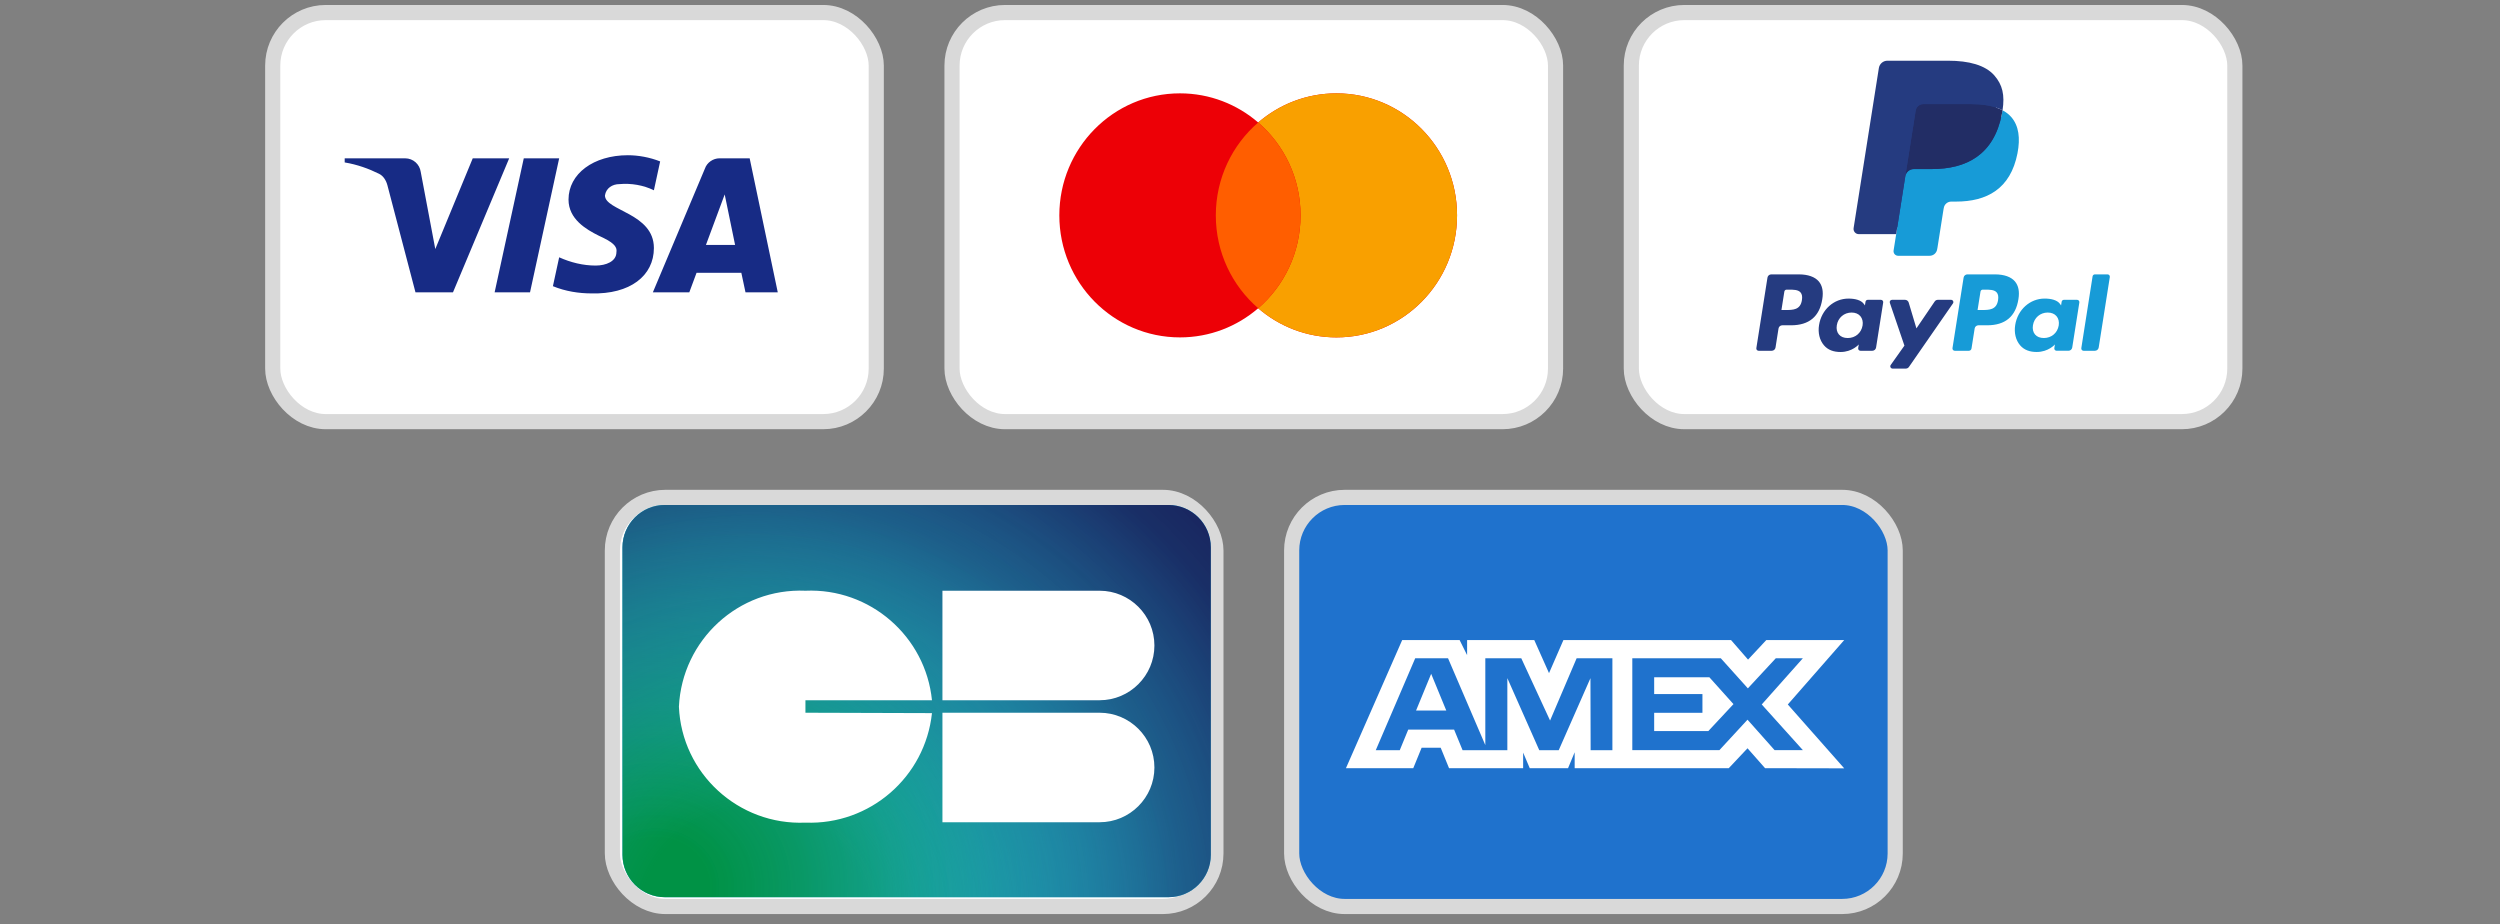<svg xmlns="http://www.w3.org/2000/svg" fill="none" viewBox="0 0 165 61" height="61" width="165">
<rect x="0" y="0" width="165" height="61" fill="#808080" stroke="none"/>
<rect stroke="#D9D9D9" fill="white" rx="3.5" height="27" width="39.833" y="0.828" x="18"></rect>
<path fill="#172B85" d="M29.896 19.296H27.422L25.567 12.219C25.479 11.894 25.293 11.606 25.017 11.47C24.331 11.13 23.575 10.858 22.75 10.721V10.449H26.735C27.285 10.449 27.697 10.858 27.766 11.334L28.729 16.438L31.201 10.449H33.606L29.896 19.296ZM34.981 19.296H32.645L34.569 10.449H36.905L34.981 19.296ZM39.927 12.9C39.996 12.423 40.408 12.151 40.89 12.151C41.646 12.082 42.47 12.219 43.157 12.559L43.57 10.654C42.882 10.382 42.126 10.245 41.44 10.245C39.172 10.245 37.522 11.47 37.522 13.171C37.522 14.465 38.691 15.144 39.516 15.554C40.408 15.962 40.752 16.234 40.684 16.642C40.684 17.255 39.996 17.527 39.31 17.527C38.485 17.527 37.66 17.323 36.905 16.982L36.492 18.888C37.317 19.228 38.21 19.365 39.035 19.365C41.577 19.432 43.157 18.207 43.157 16.37C43.157 14.056 39.927 13.92 39.927 12.9ZM51.333 19.296L49.478 10.449H47.486C47.073 10.449 46.661 10.721 46.523 11.13L43.088 19.296H45.493L45.973 18.003H48.928L49.203 19.296H51.333ZM47.83 12.832L48.516 16.166H46.592L47.83 12.832Z" clip-rule="evenodd" fill-rule="evenodd"></path>
<rect stroke="#D9D9D9" fill="white" rx="3.5" height="27" width="39.833" y="0.828" x="62.833"></rect>
<path fill="#ED0006" d="M83.041 20.345C81.651 21.544 79.848 22.268 77.877 22.268C73.48 22.268 69.916 18.663 69.916 14.215C69.916 9.767 73.48 6.161 77.877 6.161C79.848 6.161 81.651 6.886 83.041 8.085C84.431 6.886 86.234 6.161 88.205 6.161C92.602 6.161 96.166 9.767 96.166 14.215C96.166 18.663 92.602 22.268 88.205 22.268C86.234 22.268 84.431 21.544 83.041 20.345Z" clip-rule="evenodd" fill-rule="evenodd"></path>
<path fill="#F9A000" d="M83.041 20.345C84.753 18.867 85.838 16.669 85.838 14.215C85.838 11.76 84.753 9.562 83.041 8.085C84.431 6.886 86.234 6.161 88.205 6.161C92.602 6.161 96.166 9.767 96.166 14.215C96.166 18.663 92.602 22.268 88.205 22.268C86.234 22.268 84.431 21.544 83.041 20.345Z" clip-rule="evenodd" fill-rule="evenodd"></path>
<path fill="#FF5E00" d="M83.041 8.085C84.753 9.562 85.838 11.76 85.838 14.215C85.838 16.669 84.753 18.867 83.041 20.344C81.329 18.867 80.244 16.669 80.244 14.215C80.244 11.76 81.329 9.562 83.041 8.085Z" clip-rule="evenodd" fill-rule="evenodd"></path>
<rect stroke="#D9D9D9" fill="white" rx="3.5" height="27" width="39.833" y="0.828" x="107.667"></rect>
<path fill="#253B80" d="M118.717 18.109H116.902C116.778 18.109 116.672 18.2 116.653 18.322L115.919 22.976C115.904 23.068 115.975 23.151 116.069 23.151H116.935C117.059 23.151 117.165 23.061 117.184 22.938L117.382 21.683C117.401 21.559 117.507 21.469 117.631 21.469H118.206C119.401 21.469 120.091 20.891 120.271 19.744C120.353 19.243 120.275 18.849 120.04 18.573C119.782 18.27 119.324 18.109 118.717 18.109ZM118.926 19.809C118.827 20.46 118.33 20.46 117.848 20.46H117.575L117.767 19.244C117.778 19.171 117.842 19.116 117.916 19.116H118.042C118.369 19.116 118.679 19.116 118.838 19.303C118.934 19.415 118.963 19.58 118.926 19.809ZM124.142 19.788H123.273C123.199 19.788 123.135 19.842 123.124 19.916L123.085 20.159L123.024 20.071C122.836 19.798 122.417 19.707 121.998 19.707C121.037 19.707 120.217 20.434 120.057 21.454C119.974 21.963 120.092 22.45 120.381 22.789C120.646 23.102 121.025 23.232 121.476 23.232C122.25 23.232 122.679 22.734 122.679 22.734L122.64 22.976C122.625 23.068 122.697 23.151 122.789 23.151H123.572C123.697 23.151 123.802 23.06 123.821 22.938L124.291 19.963C124.306 19.871 124.235 19.788 124.142 19.788ZM122.931 21.48C122.847 21.976 122.453 22.31 121.95 22.31C121.698 22.31 121.496 22.229 121.367 22.075C121.238 21.923 121.189 21.706 121.23 21.465C121.308 20.972 121.709 20.628 122.204 20.628C122.451 20.628 122.651 20.71 122.784 20.865C122.916 21.021 122.969 21.239 122.931 21.48ZM127.897 19.788H128.771C128.893 19.788 128.965 19.925 128.895 20.026L125.99 24.218C125.943 24.287 125.866 24.327 125.783 24.327H124.911C124.788 24.327 124.716 24.189 124.787 24.088L125.692 22.811L124.73 19.988C124.696 19.89 124.769 19.788 124.873 19.788H125.732C125.843 19.788 125.941 19.861 125.974 19.968L126.484 21.673L127.689 19.899C127.736 19.829 127.814 19.788 127.897 19.788Z" clip-rule="evenodd" fill-rule="evenodd"></path>
<path fill="#179BD7" d="M137.367 22.976L138.111 18.237C138.123 18.163 138.187 18.109 138.261 18.109H139.099C139.192 18.109 139.263 18.192 139.248 18.284L138.514 22.937C138.495 23.06 138.389 23.151 138.265 23.151H137.516C137.423 23.151 137.352 23.068 137.367 22.976ZM131.662 18.109H129.847C129.723 18.109 129.618 18.199 129.598 18.322L128.864 22.976C128.85 23.068 128.921 23.151 129.013 23.151H129.945C130.031 23.151 130.105 23.087 130.119 23.001L130.327 21.682C130.346 21.559 130.452 21.469 130.576 21.469H131.15C132.346 21.469 133.036 20.891 133.216 19.744C133.298 19.243 133.22 18.849 132.985 18.573C132.727 18.27 132.27 18.109 131.662 18.109ZM131.872 19.809C131.773 20.46 131.275 20.46 130.794 20.46H130.52L130.713 19.244C130.724 19.17 130.787 19.116 130.862 19.116H130.987C131.315 19.116 131.624 19.116 131.784 19.303C131.879 19.415 131.908 19.58 131.872 19.809ZM137.087 19.788H136.219C136.144 19.788 136.08 19.842 136.069 19.916L136.031 20.159L135.97 20.071C135.782 19.798 135.362 19.706 134.944 19.706C133.983 19.706 133.163 20.434 133.003 21.454C132.921 21.963 133.038 22.45 133.327 22.789C133.592 23.101 133.971 23.231 134.422 23.231C135.195 23.231 135.625 22.734 135.625 22.734L135.586 22.975C135.571 23.068 135.642 23.15 135.736 23.15H136.518C136.642 23.15 136.748 23.06 136.767 22.937L137.237 19.963C137.251 19.871 137.18 19.788 137.087 19.788ZM135.876 21.48C135.792 21.976 135.398 22.309 134.895 22.309C134.643 22.309 134.441 22.229 134.311 22.075C134.183 21.923 134.135 21.706 134.175 21.465C134.254 20.972 134.654 20.628 135.149 20.628C135.396 20.628 135.596 20.71 135.729 20.865C135.862 21.021 135.914 21.239 135.876 21.48Z" clip-rule="evenodd" fill-rule="evenodd"></path>
<path fill="#253B80" d="M125.433 16.444L125.656 15.027L125.159 15.015H122.786L124.435 4.558C124.44 4.526 124.457 4.497 124.481 4.476C124.506 4.455 124.537 4.443 124.569 4.443H128.571C129.9 4.443 130.816 4.72 131.295 5.265C131.519 5.521 131.662 5.789 131.732 6.083C131.804 6.392 131.805 6.761 131.734 7.211L131.729 7.244V7.533L131.954 7.66C132.143 7.76 132.293 7.875 132.408 8.006C132.6 8.225 132.724 8.503 132.777 8.833C132.831 9.172 132.813 9.576 132.724 10.033C132.622 10.558 132.456 11.016 132.233 11.39C132.027 11.736 131.765 12.022 131.454 12.244C131.157 12.454 130.804 12.614 130.406 12.717C130.019 12.818 129.578 12.868 129.095 12.868H128.784C128.561 12.868 128.345 12.948 128.175 13.092C128.005 13.239 127.892 13.44 127.857 13.659L127.834 13.786L127.44 16.284L127.422 16.376C127.417 16.405 127.409 16.42 127.397 16.429C127.386 16.438 127.371 16.444 127.356 16.444H125.433Z"></path>
<path fill="#179BD7" d="M132.166 7.278C132.154 7.354 132.141 7.432 132.125 7.512C131.598 10.222 129.792 11.158 127.486 11.158H126.312C126.03 11.158 125.793 11.363 125.749 11.641L125.148 15.453L124.977 16.534C124.949 16.716 125.09 16.881 125.274 16.881H127.356C127.603 16.881 127.812 16.702 127.851 16.459L127.872 16.353L128.264 13.865L128.289 13.728C128.327 13.484 128.537 13.305 128.784 13.305H129.095C131.113 13.305 132.692 12.486 133.154 10.116C133.346 9.125 133.247 8.299 132.736 7.717C132.582 7.542 132.39 7.396 132.166 7.278Z"></path>
<path fill="#222D65" d="M131.615 7.058C131.534 7.034 131.451 7.013 131.365 6.994C131.28 6.975 131.192 6.958 131.101 6.944C130.785 6.893 130.438 6.868 130.066 6.868H126.93C126.853 6.868 126.779 6.886 126.714 6.917C126.569 6.987 126.462 7.124 126.436 7.292L125.768 11.518L125.749 11.641C125.793 11.363 126.031 11.158 126.313 11.158H127.487C129.793 11.158 131.598 10.222 132.126 7.513C132.142 7.432 132.155 7.354 132.167 7.278C132.033 7.207 131.889 7.147 131.733 7.095C131.694 7.082 131.655 7.07 131.615 7.058Z"></path>
<path fill="#253B80" d="M126.435 7.291C126.462 7.124 126.569 6.987 126.714 6.918C126.78 6.886 126.853 6.869 126.93 6.869H130.067C130.438 6.869 130.785 6.893 131.101 6.944C131.192 6.959 131.28 6.975 131.366 6.994C131.451 7.013 131.534 7.035 131.615 7.058C131.655 7.07 131.694 7.082 131.733 7.095C131.889 7.146 132.034 7.207 132.167 7.278C132.324 6.276 132.166 5.595 131.625 4.977C131.028 4.298 129.95 4.007 128.572 4.007H124.57C124.289 4.007 124.049 4.212 124.005 4.49L122.338 15.056C122.305 15.264 122.467 15.453 122.677 15.453H125.148L125.768 11.518L126.435 7.291Z"></path>
<rect stroke="#D9D9D9" fill="white" rx="3.5" height="27" width="39.833" y="32.828" x="40.417"></rect>
<path fill="#29ABE2" d="M41.084 36.128C41.084 34.582 42.338 33.328 43.884 33.328H77.114C78.66 33.328 79.914 34.582 79.914 36.128V56.415C79.914 57.961 78.66 59.215 77.114 59.215H43.884C42.338 59.215 41.084 57.961 41.084 56.415V36.128Z"></path>
<path fill="url(#paint0_radial_5027_57589)" d="M41.084 36.128C41.084 34.582 42.338 33.328 43.884 33.328H77.114C78.66 33.328 79.914 34.582 79.914 36.128V56.415C79.914 57.961 78.66 59.215 77.114 59.215H43.884C42.338 59.215 41.084 57.961 41.084 56.415V36.128Z"></path>
<path fill="url(#paint1_radial_5027_57589)" d="M41.084 36.128C41.084 34.582 42.338 33.328 43.884 33.328H77.114C78.66 33.328 79.914 34.582 79.914 36.128V56.415C79.914 57.961 78.66 59.215 77.114 59.215H43.884C42.338 59.215 41.084 57.961 41.084 56.415V36.128Z"></path>
<path fill="white" d="M62.201 38.988H72.574C74.568 38.988 76.191 40.609 76.191 42.602C76.191 44.595 74.568 46.216 72.574 46.216H62.201V38.988ZM62.201 47.04H72.574C74.568 47.04 76.191 48.661 76.191 50.654C76.191 52.647 74.568 54.268 72.574 54.268H62.201V47.04ZM53.159 47.04V46.216H61.51C61.084 41.991 57.414 38.802 53.159 38.988C48.744 38.802 45.02 42.23 44.808 46.641C44.994 51.052 48.744 54.48 53.159 54.294C57.414 54.454 61.058 51.292 61.51 47.066L53.159 47.04Z"></path>
<rect stroke="#D9D9D9" fill="#1F72CD" rx="3.5" height="27" width="39.833" y="32.828" x="85.25"></rect>
<path fill="white" d="M92.544 42.245L88.833 50.699H93.276L93.827 49.351H95.086L95.636 50.699H100.527V49.671L100.963 50.699H103.492L103.928 49.649V50.699H114.099L115.336 49.386L116.494 50.699L121.718 50.71L117.995 46.496L121.718 42.245H116.575L115.371 43.534L114.249 42.245H103.185L102.235 44.427L101.262 42.245H96.829V43.239L96.335 42.245H92.544ZM107.732 43.445H113.573L115.359 45.432L117.203 43.445H118.989L116.275 46.495L118.989 49.508H117.122L115.336 47.499L113.482 49.508H107.732V43.445ZM109.175 45.809V44.702V44.7H112.819L114.409 46.472L112.748 48.252H109.175V47.043H112.361V45.809H109.175ZM93.404 43.445H95.57L98.031 49.178V43.445H100.404L102.305 47.556L104.058 43.445H106.418V49.512H104.982L104.97 44.758L102.876 49.512H101.591L99.485 44.758V49.512H96.53L95.97 48.152H92.944L92.385 49.511H90.801L93.404 43.445ZM93.46 46.895L94.457 44.472L95.454 46.895H93.46Z" clip-rule="evenodd" fill-rule="evenodd"></path>
<defs>
<radialGradient gradientTransform="translate(43.236 58.508) scale(39.355 35.936)" gradientUnits="userSpaceOnUse" r="1" cy="0" cx="0" id="paint0_radial_5027_57589">
<stop stop-color="#009245" offset="0.09"></stop>
<stop stop-opacity="0.89" stop-color="#049552" offset="0.23"></stop>
<stop stop-opacity="0.59" stop-color="#0D9E74" offset="0.52"></stop>
<stop stop-opacity="0.12" stop-color="#1BACAB" offset="0.91"></stop>
<stop stop-opacity="0" stop-color="#1FB0B8" offset="1"></stop>
</radialGradient>
<radialGradient gradientTransform="translate(49.716 60.725) scale(50.49 49.045)" gradientUnits="userSpaceOnUse" r="1" cy="0" cx="0" id="paint1_radial_5027_57589">
<stop stop-opacity="0" stop-color="#1FB0B8" offset="0.15"></stop>
<stop stop-opacity="0.4" stop-color="#1C7491" offset="0.35"></stop>
<stop stop-opacity="0.73" stop-color="#1A4471" offset="0.56"></stop>
<stop stop-opacity="0.93" stop-color="#18265E" offset="0.74"></stop>
<stop stop-color="#181B57" offset="0.87"></stop>
</radialGradient>
</defs>
</svg>
